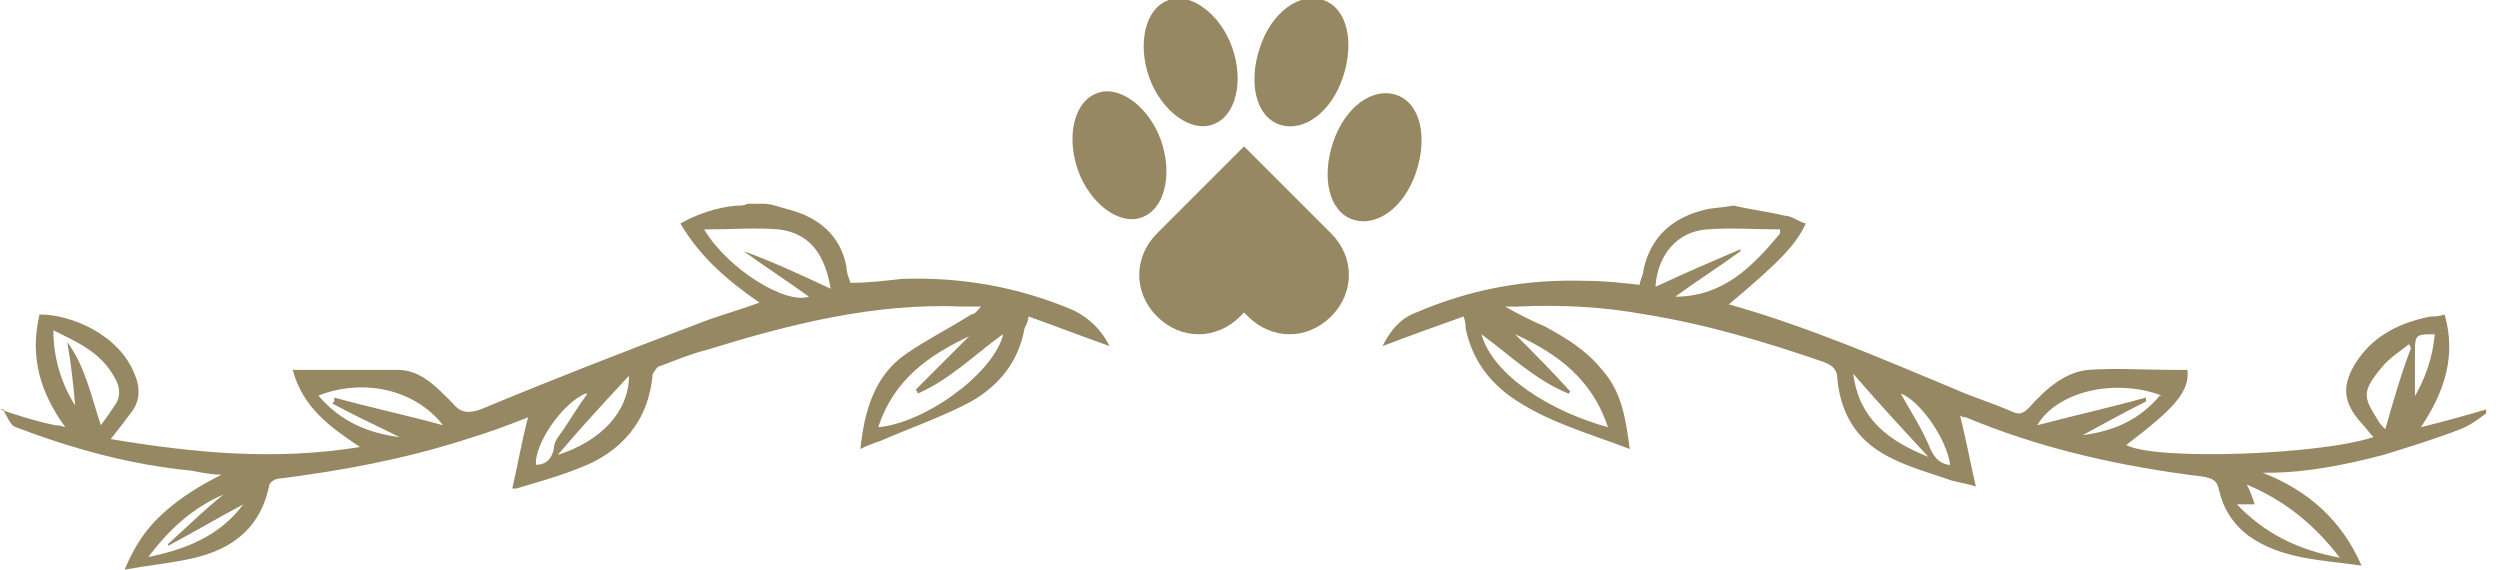 <?xml version="1.0" encoding="UTF-8"?>
<svg xmlns="http://www.w3.org/2000/svg" version="1.1" viewBox="0 0 126.4 28.8">
  <defs>
    <style>
      .cls-1 {
        fill: #968862;
      }
    </style>
  </defs>
  <!-- Generator: Adobe Illustrator 28.7.0, SVG Export Plug-In . SVG Version: 1.2.0 Build 136)  -->
  <g>
    <g id="Ebene_1">
      <g>
        <path class="cls-1" d="M0,20.7c.9.3,1.8.6,2.8.8.1,0,.2,0,.5.1-1.3-1.8-1.8-3.6-1.3-5.7,1.6,0,4,1,4.8,3,.3.7.3,1.4-.2,2-.3.4-.6.8-1,1.3,4.2.7,8.3,1.1,12.6.4-1.5-1-2.9-2-3.4-3.9,1.8,0,3.6,0,5.3,0,1.2,0,2,.9,2.8,1.7.4.5.8.5,1.4.3,3.6-1.5,7.2-2.9,10.9-4.3,1-.4,2.1-.7,3.2-1.1-1.6-1.1-3-2.3-4-4,.9-.5,1.8-.8,2.8-.9.2,0,.4,0,.6-.1.3,0,.5,0,.8,0,.4,0,.9.2,1.3.3,1.5.4,2.6,1.3,2.9,2.9,0,.3.1.5.2.8.9,0,1.7-.1,2.6-.2,3-.1,5.9.4,8.7,1.6.8.4,1.4,1,1.8,1.8-1.4-.5-2.7-1-4.1-1.5,0,.2-.1.4-.2.6-.3,1.7-1.3,2.9-2.7,3.7-1.5.8-3,1.3-4.6,2-.3.1-.6.2-1,.4.2-1.9.7-3.7,2.3-4.8,1-.7,2.2-1.3,3.3-2,.2,0,.3-.2.5-.4-.3,0-.6,0-.9,0-4.5-.2-8.8.9-13,2.2-.8.2-1.5.5-2.3.8-.2,0-.3.3-.4.4-.2,2.4-1.6,4-3.8,4.8-1,.4-2.1.7-3.1,1h-.2c.3-1.3.5-2.5.8-3.6-1,.4-2.1.8-3.1,1.1-3.1,1-6.3,1.6-9.5,2-.2,0-.5.2-.5.4-.5,2.3-2.1,3.3-4.2,3.7-1,.2-2,.3-3.1.5.5-1.2,1.1-2.1,2-2.9.9-.8,1.9-1.4,2.9-1.9-.5,0-1-.1-1.5-.2-3.1-.3-6-1.1-8.9-2.2-.3-.1-.4-.5-.6-.8,0,0,0,0,0-.1ZM35.6,11.6c1.2,2,4.1,3.8,5.3,3.4-1.1-.8-2.2-1.5-3.3-2.3h0c1.4.5,2.9,1.2,4.4,1.9-.3-1.8-1.1-2.8-2.6-3-1.2-.1-2.4,0-3.8,0ZM50.7,16.9c-1.5,1.1-2.7,2.3-4.3,3,0,0,0-.1-.1-.2l2.7-2.7c-2.1,1-3.8,2.2-4.6,4.6,2.3-.2,5.7-2.6,6.3-4.6ZM3.4,17.3c.9,1.2,1.2,2.7,1.7,4.2.3-.4.5-.7.7-1,.3-.4.3-.9,0-1.4-.7-1.3-1.9-1.8-3.1-2.4,0,1.4.4,2.7,1.1,3.8-.1-1.1-.2-2.1-.4-3.2ZM16.9,20.3c0,0,0-.1,0-.2,1.8.5,3.7.9,5.5,1.4-1.4-1.8-4-2.4-6.3-1.5,1.1,1.3,2.5,1.9,4.1,2.1-1.2-.6-2.3-1.1-3.4-1.7ZM7.3,28.2c2.1-.4,3.8-1.1,5-2.7-1.3.7-2.5,1.4-3.8,2.1,0,0,0,0,0-.1.9-.8,1.8-1.7,2.8-2.5-1.6.7-2.8,1.8-3.9,3.3ZM31.8,19c-1.3,1.4-2.5,2.7-3.6,4,2.2-.7,3.6-2.2,3.6-4ZM29.6,19.9c-1.2.5-2.6,2.6-2.5,3.6.5,0,.8-.3.9-.8,0-.4.3-.7.5-1,.4-.6.7-1.1,1.2-1.8Z"/>
        <path class="cls-1" d="M87.7,10.4c.8.2,1.7.3,2.5.5.4,0,.7.3,1.1.4-.5,1.1-1.4,2-3.9,4.1.2,0,.3.1.4.1,3.8,1.1,7.5,2.7,11.1,4.2.9.4,1.9.7,2.8,1.1.4.2.6.1.9-.2.8-.9,1.8-1.8,3-1.9,1.4-.1,2.8,0,4.2,0,.3,0,.6,0,.8,0,.1,1.1-.6,1.9-3.1,3.8,1.5.8,9.8.5,12.5-.4-.2-.2-.4-.5-.6-.7-1-1.1-1-2-.2-3.2.9-1.3,2.2-1.9,3.7-2.2.2,0,.4,0,.7-.1.6,2.1,0,3.9-1.2,5.7,1.2-.3,2.3-.6,3.3-.9,0,0,0,.1,0,.2-.4.3-.8.6-1.3.8-1.3.5-2.6.9-3.9,1.3-1.9.5-3.9.9-5.8.9,0,0-.2,0-.3,0,2.3.9,4,2.4,5,4.7-2-.3-4-.3-5.7-1.5-.8-.6-1.3-1.4-1.5-2.3-.1-.5-.3-.6-.8-.7-4.1-.5-8.2-1.4-12-3-.1,0-.2,0-.3-.1,0,0,0,0,0,0,.3,1.2.5,2.3.8,3.6-.6-.2-1-.2-1.5-.4-.9-.3-1.9-.6-2.7-1-1.7-.8-2.6-2.1-2.8-4,0-.5-.2-.7-.7-.9-2.9-1-5.9-1.9-9-2.4-2.2-.4-4.3-.5-6.5-.4-.2,0-.3,0-.6,0,.7.4,1.3.7,2,1,1.1.6,2.1,1.2,2.9,2.2,1,1.1,1.2,2.5,1.4,4-2.1-.8-4.3-1.4-6.1-2.7-1.2-.9-1.9-2-2.2-3.4,0-.2,0-.3-.1-.6-1.4.5-2.8,1-4.1,1.5.4-.8.9-1.4,1.7-1.7,2.8-1.2,5.6-1.7,8.6-1.6.9,0,1.8.1,2.7.2,0-.2.2-.5.2-.8.4-1.7,1.5-2.6,3.1-3,.4-.1.9-.1,1.4-.2,0,0,.2,0,.3,0ZM90,11.8c0,0,0-.1,0-.2-1.2,0-2.5-.1-3.7,0-1.5.1-2.5,1.3-2.6,2.9,1.5-.7,2.9-1.3,4.3-1.9,0,0,0,0,0,.1-1.1.8-2.2,1.5-3.3,2.3,2.4,0,3.9-1.5,5.3-3.2ZM81.3,21.6c-.8-2.4-2.5-3.7-4.7-4.7,1,1,1.9,1.9,2.8,2.9,0,0,0,0-.1.1-1.7-.7-2.9-1.9-4.4-3,.6,2.1,3.5,3.9,6.4,4.7ZM113,25.4c1.5,1.6,3.2,2.4,5.3,2.8-1.3-1.7-2.8-2.9-4.7-3.7.2.4.3.7.4,1-.3,0-.6,0-1,0ZM109.3,20c-2.4-.9-5.3-.2-6.3,1.5,1.9-.5,3.7-.9,5.5-1.4,0,0,0,.1,0,.2-1,.5-2.1,1.1-3.2,1.7,1.6-.2,2.9-.8,3.9-2ZM121.8,17.4s0,0,0,0c-.5.4-1,.7-1.4,1.2-1,1.2-.9,1.5-.2,2.6.1.2.2.3.4.5.4-1.4.8-2.8,1.3-4.1ZM97.5,23.1c-1.3-1.4-2.5-2.7-3.8-4.2.3,2.3,1.8,3.4,3.8,4.2ZM98.6,23.5c-.2-1.4-1.6-3.3-2.5-3.6.5.9,1.1,1.8,1.5,2.8.2.4.4.7.9.8ZM122,20.2c.6-1,1-2.1,1.1-3.3-.9,0-1,0-1,.8,0,.2,0,.5,0,.7,0,.6,0,1.1,0,1.7Z"/>
      </g>
      <path class="cls-1" d="M64.7,6.3c1.2.4,2.6-.6,3.2-2.4s.2-3.5-1-3.9c-1.2-.4-2.6.6-3.2,2.4s-.2,3.5,1,3.9ZM61.3,6.3c1.2-.4,1.6-2.2,1-3.9s-2.1-2.8-3.2-2.4c-1.2.4-1.6,2.2-1,3.9s2.1,2.8,3.2,2.4ZM58.7,7.1c-.6-1.7-2.1-2.8-3.2-2.4-1.2.4-1.6,2.2-1,3.9s2.1,2.8,3.2,2.4c1.2-.4,1.6-2.2,1-3.9ZM70.6,4.8c-1.2-.4-2.6.6-3.2,2.4s-.2,3.5,1,3.9c1.2.4,2.6-.6,3.2-2.4s.2-3.5-1-3.9ZM67.1,11.6l-4.2-4.2-4.2,4.2-.2.2c-1.2,1.2-1.2,3,0,4.2,1.2,1.2,3,1.2,4.2,0l.2-.2.2.2c1.2,1.2,3,1.2,4.2,0,1.2-1.2,1.2-3,0-4.2l-.2-.2Z"/>
    </g>
  </g>
</svg>